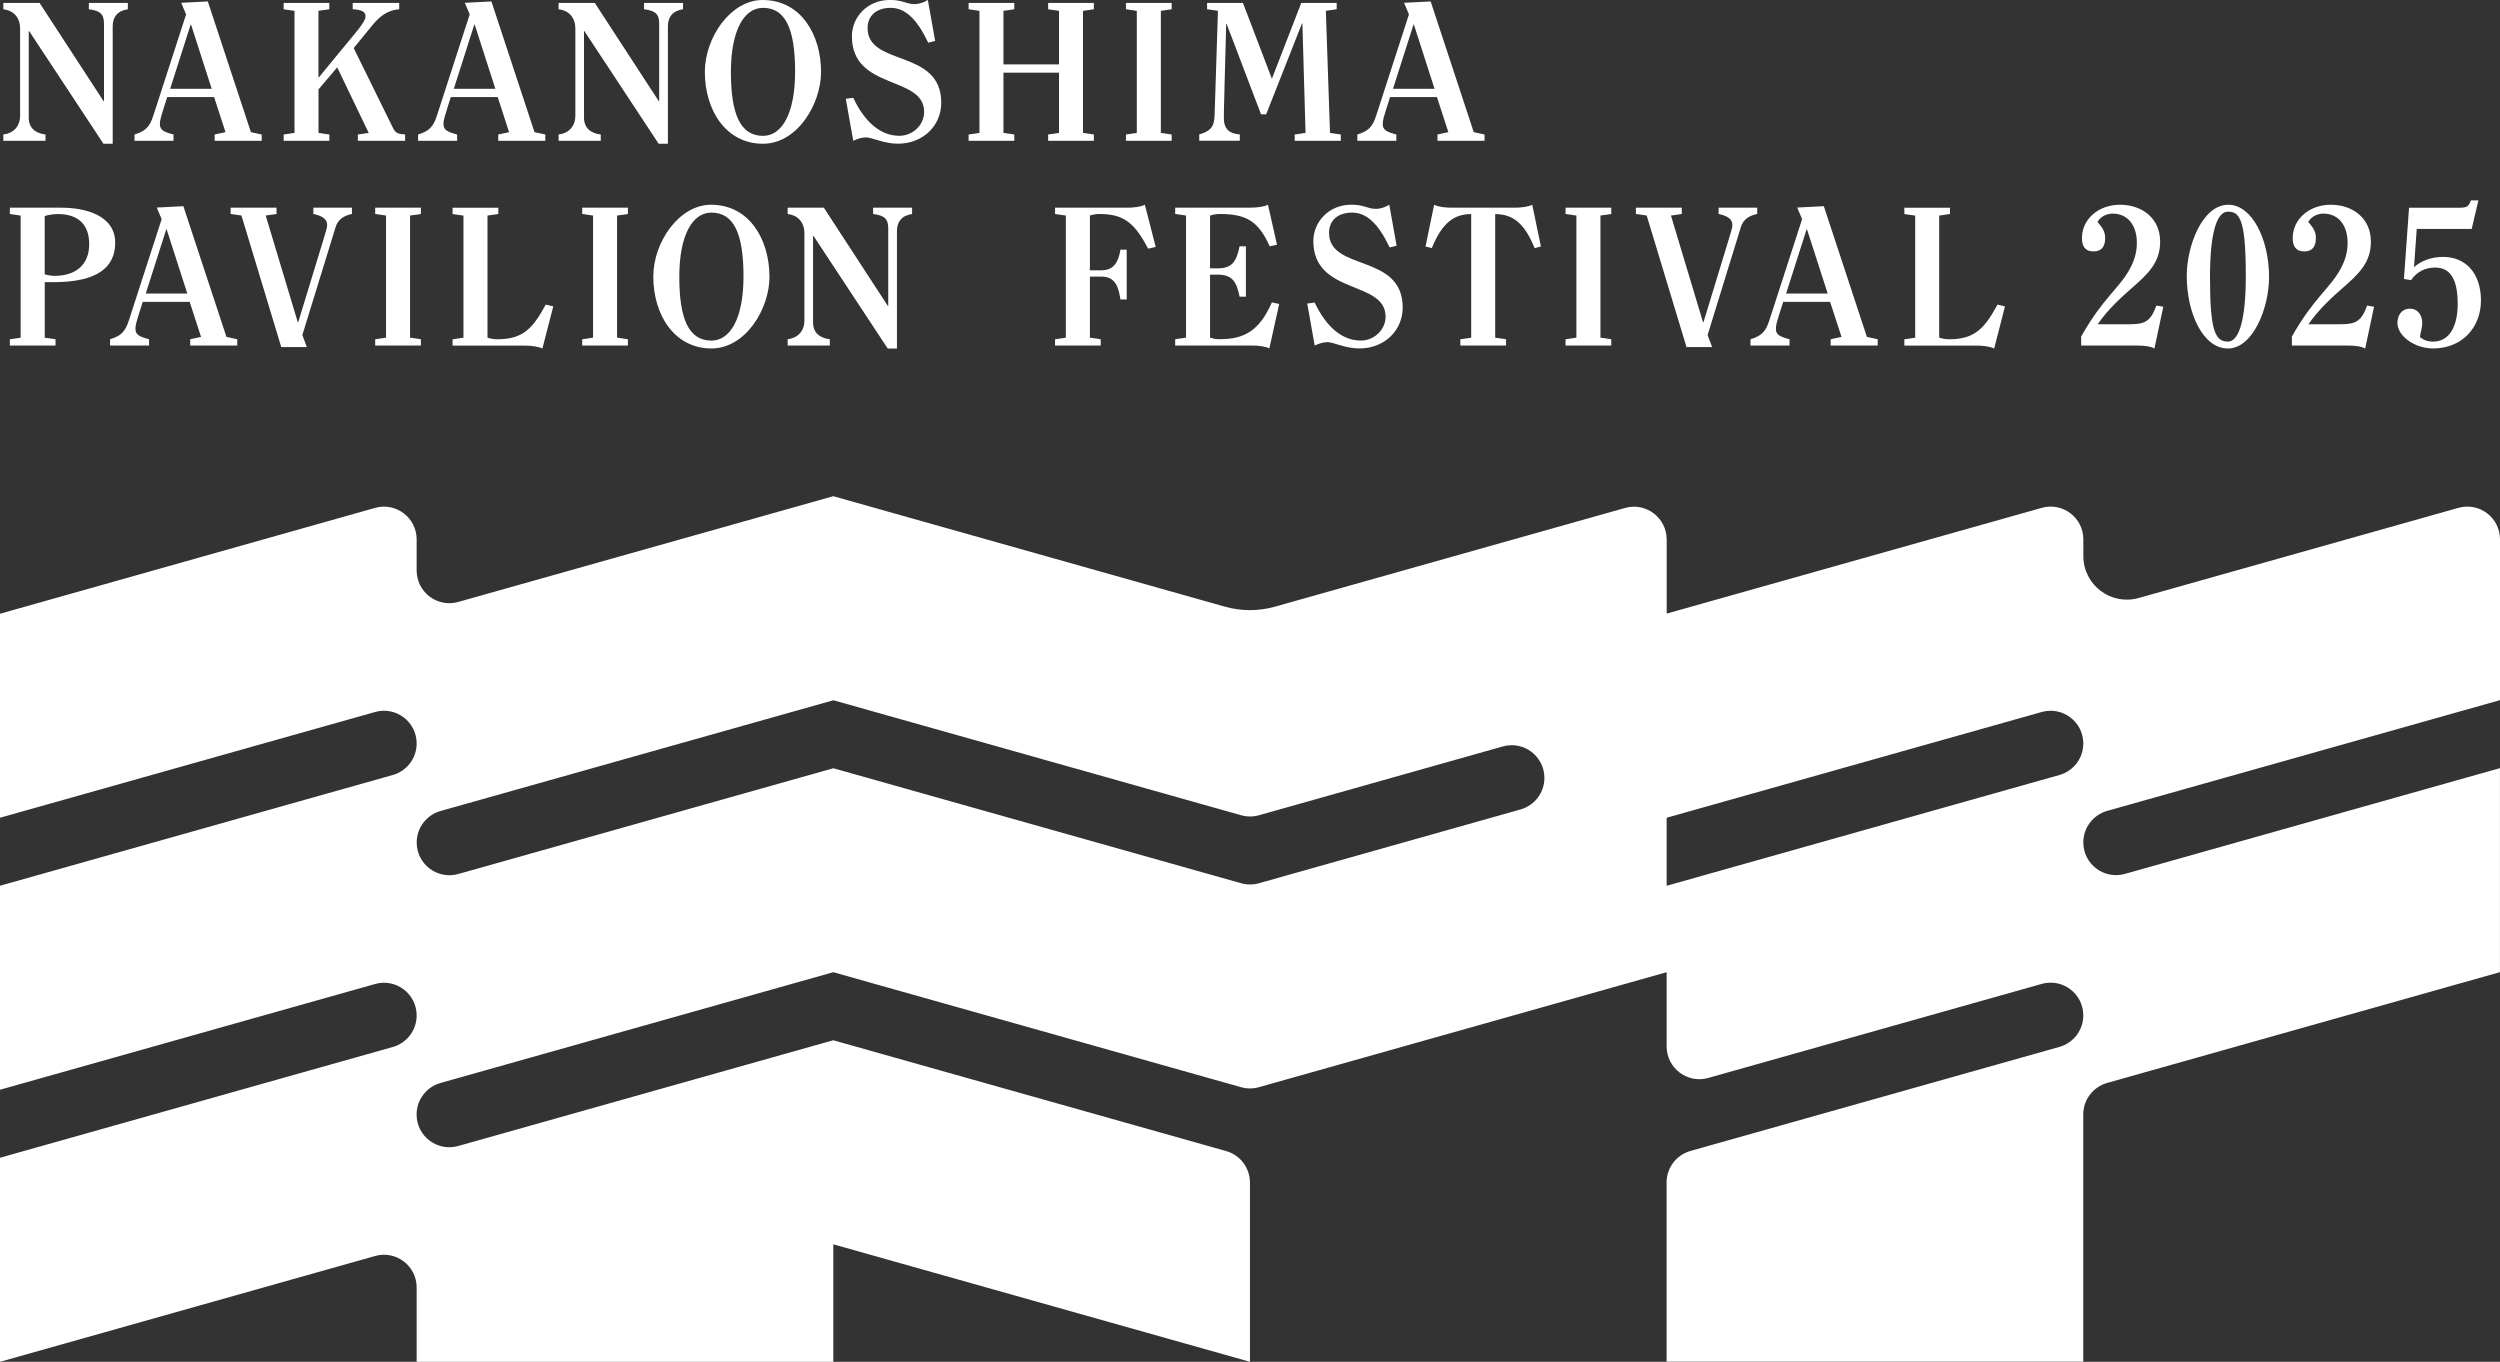 <?xml version="1.0" encoding="UTF-8"?>
<svg id="_レイヤー_2" data-name="レイヤー 2" xmlns="http://www.w3.org/2000/svg" viewBox="0 0 500 272.36">
  <rect x="0" y="0" width="500" height="272.36" fill="#333333" stroke="none"/>
  <defs>
    <style>
      .cls-1 {
        fill: #fff;
      }
    </style>
  </defs>
  <g id="main_img">
    <g>
      <path class="cls-1" d="M333.33,107.89c0-4.34-4.14-7.48-8.32-6.3l-70,19.74c-3.28.93-6.75.93-10.03,0l-78.32-22.09-75.01,21.15c-4.18,1.18-8.32-1.96-8.32-6.3v-6.21c0-4.34-4.14-7.48-8.32-6.3L0,122.75v40.8l75.01-21.15c4.18-1.18,8.32,1.96,8.32,6.3,0,2.93-1.95,5.5-4.77,6.3L0,177.15v40.8l75.01-21.15c4.18-1.18,8.32,1.96,8.32,6.3,0,2.93-1.95,5.5-4.77,6.3L0,231.55v40.81l75.01-21.16c4.18-1.18,8.32,1.96,8.32,6.3v14.86h83.33v-23.5l83.33,23.5v-35.85c0-2.93-1.95-5.5-4.77-6.3l-78.57-22.16-75.01,21.15c-4.18,1.18-8.32-1.96-8.32-6.3,0-2.93,1.95-5.5,4.77-6.3l78.57-22.16,81.56,23c1.16.33,2.39.33,3.55,0l81.56-23v14.85c0,4.34,4.14,7.48,8.32,6.3l66.69-18.81c4.18-1.18,8.32,1.96,8.32,6.3,0,2.93-1.95,5.5-4.77,6.3l-73.8,20.81c-2.82.8-4.77,3.37-4.77,6.3v35.85h83.33v-49.45c0-2.93,1.95-5.5,4.77-6.3l78.57-22.16v-40.8l-75.01,21.15c-4.18,1.18-8.32-1.96-8.32-6.3,0-2.93,1.95-5.5,4.77-6.3l78.57-22.15v-32.16c0-4.34-4.14-7.48-8.32-6.3l-63.94,18.03c-5.56,1.57-11.07-2.61-11.07-8.38v-3.35c0-4.34-4.14-7.48-8.32-6.3l-75.01,21.15v-14.86ZM166.67,153.65l-75.01,21.15c-4.18,1.18-8.32-1.96-8.32-6.3,0-2.93,1.95-5.5,4.77-6.3l78.57-22.15,81.56,23c1.16.33,2.39.33,3.55,0l48.77-13.76c4.18-1.18,8.32,1.96,8.32,6.3,0,2.93-1.95,5.5-4.77,6.3l-52.33,14.76c-1.16.33-2.39.33-3.55,0l-81.56-23ZM333.33,177.15v-13.6l75.01-21.15c4.18-1.18,8.32,1.96,8.32,6.3,0,2.93-1.95,5.5-4.77,6.3l-78.57,22.16Z"/>
      <g>
        <g>
          <path class="cls-1" d="M7.92.59l12.8,19.65h.08V4.84c0-1.97-.63-2.68-3.03-2.99V.59h7.8v1.26c-2.13.31-3.03,1.62-3.03,3.39v23.51h-1.85L5.83,6.22h-.08v17.33c0,2.01,1.3,3.11,3.35,3.35v1.26H.67v-1.26c2.01-.24,3.35-1.61,3.35-3.78V5.75c0-2.48-1.54-3.7-3.35-3.9V.59h7.25Z"/>
          <path class="cls-1" d="M41.56.28l8.62,26.15,2.16.47v1.26h-9.41v-1.26l2.17-.47-2.28-7.01h-9.38c-1.42,4.45-1.46,4.61-1.46,5.43,0,1.14.79,1.54,2.72,2.05v1.26h-7.8v-1.26c2.21-.67,3.03-1.54,3.74-3.7l6.58-20.32-.98-2.32,5.32-.27ZM34.03,17.76h8.31l-4.13-12.84h-.08l-4.1,12.84Z"/>
          <path class="cls-1" d="M65.86.59v1.26l-2.17.31v13.31h.08c7.36-9.06,9.33-10.87,9.33-12.25,0-.83-.67-1.26-2.56-1.38V.59h9.3v1.26c-1.89.16-3.55.95-5.4,3.23l-3.7,4.53,7.76,15.79c.59,1.22.95,1.38,2.52,1.5v1.26h-9.45v-1.26l2.17-.32-6.3-13.11-3.74,4.41v8.7l2.17.32v1.26h-9.14v-1.26l2.17-.32V2.17l-2.17-.31V.59h9.14Z"/>
          <path class="cls-1" d="M98.28.28l8.62,26.15,2.16.47v1.26h-9.41v-1.26l2.17-.47-2.28-7.01h-9.38c-1.42,4.45-1.46,4.61-1.46,5.43,0,1.14.79,1.54,2.72,2.05v1.26h-7.8v-1.26c2.21-.67,3.03-1.54,3.74-3.7l6.58-20.32-.98-2.32,5.32-.27ZM90.76,17.76h8.31l-4.13-12.84h-.08l-4.1,12.84Z"/>
          <path class="cls-1" d="M118.96.59l12.8,19.65h.08V4.84c0-1.97-.63-2.68-3.03-2.99V.59h7.8v1.26c-2.13.31-3.03,1.62-3.03,3.39v23.51h-1.85l-14.85-22.53h-.08v17.33c0,2.01,1.3,3.11,3.35,3.35v1.26h-8.43v-1.26c2.01-.24,3.35-1.61,3.35-3.78V5.75c0-2.48-1.54-3.7-3.35-3.9V.59h7.25Z"/>
          <path class="cls-1" d="M164.21,14.38c0,6.46-4.77,14.37-11.62,14.37-7.41,0-11.62-6.73-11.62-14.37C140.98,7.48,146.14,0,152.52,0c7.8,0,11.69,7.13,11.69,14.37M152.6,27.17c3.74,0,6.42-4.37,6.42-12.84s-1.89-12.76-6.42-12.76c-3.78,0-6.42,4.49-6.42,12.84s1.85,12.76,6.42,12.76"/>
          <path class="cls-1" d="M182.89.83c.71,0,1.73-.24,2.68-.83l1.46,8.19-1.38.35c-2.32-4.84-4.65-6.97-7.52-6.97s-4.61,1.58-4.61,4.05c0,7.76,14.73,4.06,14.73,14.93,0,4.61-3.66,8.19-8.66,8.19-2.87,0-5.12-1.26-6.42-1.26-.7,0-1.53.23-2.52.67l-1.49-8.39,1.49-.2c2.4,5.08,5.63,7.6,9.22,7.6,2.76,0,4.96-2.24,4.96-4.76,0-7.4-14.45-4.25-14.45-15.16,0-3.78,3.07-7.25,7.6-7.25,2.64,0,3.15.83,4.92.83"/>
          <polygon class="cls-1" points="202.86 .59 202.86 1.85 200.69 2.17 200.69 12.88 211.8 12.88 211.8 2.17 209.63 1.85 209.63 .59 218.77 .59 218.77 1.85 216.6 2.17 216.6 26.58 218.77 26.9 218.77 28.16 209.63 28.16 209.63 26.9 211.8 26.58 211.8 14.53 200.69 14.53 200.69 26.58 202.86 26.9 202.86 28.16 193.72 28.16 193.72 26.9 195.89 26.58 195.89 2.17 193.72 1.85 193.72 .59 202.86 .59"/>
          <polygon class="cls-1" points="234.33 .59 234.33 1.85 232.17 2.17 232.17 26.58 234.33 26.9 234.33 28.16 225.19 28.16 225.19 26.9 227.36 26.58 227.36 2.17 225.19 1.85 225.19 .59 234.33 .59"/>
          <path class="cls-1" d="M248.59.59l5.79,15.16,5.87-15.16h7.09v1.26l-2.17.31.83,24.42,2.16.32v1.26h-9.22v-1.26l2.17-.32-.63-21.9h-.08l-7.17,18.19h-1.02l-6.89-18.11h-.08l-.31,11.54c0,1.3-.16,5.04-.16,7.28s1.1,3.15,3.19,3.31v1.26h-8.11v-1.26c2.17-.67,2.99-1.38,3.07-3.82l.67-20.91-2.17-.31V.59h7.17Z"/>
          <path class="cls-1" d="M286.13.28l8.62,26.15,2.16.47v1.26h-9.41v-1.26l2.17-.47-2.28-7.01h-9.38c-1.42,4.45-1.46,4.61-1.46,5.43,0,1.14.79,1.54,2.72,2.05v1.26h-7.8v-1.26c2.21-.67,3.03-1.54,3.74-3.7l6.58-20.32-.98-2.32,5.32-.27ZM278.6,17.76h8.31l-4.13-12.84h-.08l-4.1,12.84Z"/>
        </g>
        <g>
          <path class="cls-1" d="M12.33,41.54c4.68,0,10.71,1.5,10.71,7.01,0,4.76-3.35,7.88-12.32,7.88h-1.77v11.11l2.16.31v1.26H1.97v-1.26l2.16-.31v-24.42l-2.16-.32v-1.26h10.36ZM8.94,54.85c.47.16,1.26.32,2.01.32,4.13,0,6.89-2.17,6.89-6.34,0-3.7-1.97-6.02-6.26-6.02-.83,0-1.89.16-2.64.39v11.66Z"/>
          <path class="cls-1" d="M36.67,41.23l8.62,26.15,2.16.47v1.26h-9.41v-1.26l2.17-.47-2.28-7.01h-9.38c-1.42,4.45-1.46,4.61-1.46,5.43,0,1.14.79,1.54,2.72,2.05v1.26h-7.8v-1.26c2.21-.67,3.03-1.54,3.74-3.7l6.58-20.32-.98-2.32,5.32-.27ZM29.15,58.71h8.31l-4.13-12.84h-.08l-4.1,12.84Z"/>
          <path class="cls-1" d="M55.31,41.54v1.26l-2.17.31,6.42,21.35h.08l4.89-16.03c.71-2.28.9-2.92.9-3.47,0-1.18-1.06-1.81-2.76-2.17v-1.26h7.72v1.26c-1.66.36-2.8,1.1-3.27,2.64l-6.65,21.58.9,2.4h-5.12l-7.96-26.31-2.16-.31v-1.26h9.17Z"/>
          <polygon class="cls-1" points="84.18 41.54 84.18 42.8 82.01 43.11 82.01 67.53 84.18 67.85 84.18 69.11 75.04 69.11 75.04 67.85 77.21 67.53 77.21 43.11 75.04 42.8 75.04 41.54 84.18 41.54"/>
          <path class="cls-1" d="M99.66,41.54v1.26l-2.16.31v24.42c.75.24,1.3.32,2.04.32,5.12,0,7.09-2.29,9.61-6.93l1.5.36-2.17,8.43c-.79-.43-2.36-.59-3.47-.59h-14.49v-1.26l2.17-.32v-24.42l-2.17-.31v-1.26h9.14Z"/>
          <polygon class="cls-1" points="125.58 41.54 125.58 42.8 123.41 43.11 123.41 67.53 125.58 67.85 125.58 69.11 116.44 69.11 116.44 67.85 118.61 67.53 118.61 43.11 116.44 42.8 116.44 41.54 125.58 41.54"/>
          <path class="cls-1" d="M153.9,55.32c0,6.46-4.77,14.37-11.62,14.37-7.41,0-11.62-6.73-11.62-14.37,0-6.89,5.16-14.37,11.54-14.37,7.8,0,11.69,7.13,11.69,14.37M142.28,68.12c3.74,0,6.42-4.37,6.42-12.84s-1.89-12.76-6.42-12.76c-3.78,0-6.42,4.49-6.42,12.84s1.85,12.76,6.42,12.76"/>
          <path class="cls-1" d="M164.77,41.54l12.8,19.65h.08v-15.4c0-1.97-.63-2.68-3.03-2.99v-1.26h7.8v1.26c-2.13.31-3.03,1.62-3.03,3.39v23.51h-1.85l-14.85-22.53h-.08v17.33c0,2.01,1.3,3.11,3.35,3.35v1.26h-8.43v-1.26c2.01-.24,3.35-1.61,3.35-3.78v-17.37c0-2.48-1.54-3.7-3.35-3.9v-1.26h7.25Z"/>
        </g>
        <g>
          <path class="cls-1" d="M231.14,49.38l-1.5.35c-2.68-5.04-4.8-6.93-9.69-6.93-.71,0-1.42.12-1.97.31v10.95h2.32c1.69,0,3.27-.71,3.78-4.13h1.26v9.96h-1.26c-.36-2.52-1.03-4.57-3.78-4.57h-2.32v12.21l2.16.32v1.26h-9.13v-1.26l2.16-.32v-24.42l-2.16-.31v-1.26h14.49c1.14,0,2.68-.16,3.47-.59l2.17,8.43Z"/>
          <path class="cls-1" d="M255.4,48.94l-1.46.32c-2.24-5-4.65-6.46-9.96-6.46-.71,0-1.42.12-1.97.32v10.55h1.54c2.8,0,3.74-1.3,4.37-4.41h1.26v10.08h-1.26c-.63-3.15-1.57-4.41-4.41-4.41h-1.5v12.6c.71.23,1.26.31,1.89.31,4.96,0,7.96-1.66,10.48-7.36l1.46.31-1.97,8.9c-.75-.43-2.36-.59-3.47-.59h-15.36v-1.26l2.17-.31v-24.42l-2.17-.32v-1.26h15.08c1.14,0,2.68-.15,3.47-.59l1.81,8Z"/>
          <path class="cls-1" d="M275.18,41.78c.71,0,1.73-.24,2.68-.83l1.46,8.19-1.38.35c-2.32-4.84-4.65-6.97-7.52-6.97s-4.61,1.58-4.61,4.05c0,7.76,14.73,4.06,14.73,14.93,0,4.61-3.66,8.19-8.66,8.19-2.87,0-5.12-1.26-6.42-1.26-.7,0-1.53.23-2.52.67l-1.49-8.39,1.49-.2c2.4,5.08,5.63,7.6,9.22,7.6,2.76,0,4.96-2.24,4.96-4.76,0-7.4-14.45-4.25-14.45-15.16,0-3.78,3.07-7.25,7.6-7.25,2.64,0,3.15.83,4.92.83"/>
          <path class="cls-1" d="M286.84,40.95c.79.43,2.32.59,3.47.59h12.56c1.26,0,2.79-.16,3.58-.59l1.73,8.35-1.26.32c-2.13-5.28-4.57-6.77-7.88-6.81v24.73l2.17.31v1.26h-9.14v-1.26l2.17-.31v-24.73c-3.23.04-5.67,1.42-7.88,6.81l-1.26-.32,1.73-8.35Z"/>
          <polygon class="cls-1" points="322.25 41.54 322.25 42.8 320.09 43.11 320.09 67.53 322.25 67.85 322.25 69.11 313.11 69.11 313.11 67.85 315.28 67.53 315.28 43.11 313.11 42.8 313.11 41.54 322.25 41.54"/>
          <path class="cls-1" d="M336.36,41.54v1.26l-2.17.31,6.42,21.35h.08l4.89-16.03c.71-2.28.9-2.92.9-3.47,0-1.18-1.06-1.81-2.76-2.17v-1.26h7.72v1.26c-1.66.36-2.8,1.1-3.27,2.64l-6.65,21.58.9,2.4h-5.12l-7.96-26.31-2.16-.31v-1.26h9.17Z"/>
          <path class="cls-1" d="M364.76,41.23l8.62,26.15,2.16.47v1.26h-9.41v-1.26l2.17-.47-2.28-7.01h-9.38c-1.42,4.45-1.46,4.61-1.46,5.43,0,1.14.79,1.54,2.72,2.05v1.26h-7.8v-1.26c2.21-.67,3.03-1.54,3.74-3.7l6.58-20.32-.98-2.32,5.32-.27ZM357.23,58.71h8.31l-4.14-12.84h-.08l-4.1,12.84Z"/>
          <path class="cls-1" d="M390,41.54v1.26l-2.16.31v24.42c.75.24,1.3.32,2.05.32,5.12,0,7.09-2.29,9.61-6.93l1.5.36-2.17,8.43c-.79-.43-2.36-.59-3.47-.59h-14.49v-1.26l2.17-.32v-24.42l-2.17-.31v-1.26h9.14Z"/>
        </g>
        <g>
          <path class="cls-1" d="M432.03,48.23c0,3.31-1.3,5.55-4.73,8.55-3.11,2.72-5.67,5.04-7.76,8.07h6.38c3.03,0,4.18-.51,5.36-3.74l1.38.24-1.77,8.35c-.83-.44-1.93-.59-3.63-.59h-11.03v-1.81c4.45-7.84,7.52-9.49,9.73-13.51.86-1.58,1.41-3.23,1.41-5.24,0-3.47-1.81-5.83-4.84-5.83-1.1,0-2.36.51-3.03,1.66.98,1.14,1.53,1.93,1.53,3.23,0,1.58-.63,2.68-2.32,2.68s-2.32-1.06-2.32-2.68c0-3.74,3.27-6.66,7.6-6.66,4.61,0,8.03,2.88,8.03,7.29"/>
          <path class="cls-1" d="M453.81,55.44c0,6.18-3.23,14.26-8.23,14.26s-8.23-7.09-8.23-14.53c0-5.99,3.11-14.22,8.31-14.22,4.69,0,8.15,6.78,8.15,14.49M445.58,68.32c2.24,0,3.58-4.37,3.58-13.07,0-11.34-1.18-12.92-3.58-12.92-2.09,0-3.58,3.78-3.58,13.07,0,10.52.95,12.92,3.58,12.92"/>
          <path class="cls-1" d="M474.18,48.23c0,3.31-1.3,5.55-4.73,8.55-3.11,2.72-5.67,5.04-7.76,8.07h6.38c3.03,0,4.18-.51,5.36-3.74l1.38.24-1.77,8.35c-.83-.44-1.93-.59-3.63-.59h-11.03v-1.81c4.45-7.84,7.52-9.49,9.73-13.51.86-1.58,1.41-3.23,1.41-5.24,0-3.47-1.81-5.83-4.84-5.83-1.1,0-2.36.51-3.03,1.66.98,1.14,1.53,1.93,1.53,3.23,0,1.58-.63,2.68-2.32,2.68s-2.32-1.06-2.32-2.68c0-3.74,3.27-6.66,7.6-6.66,4.61,0,8.03,2.88,8.03,7.29"/>
          <path class="cls-1" d="M495.68,40.08l-1.34,5.71h-10.99l-.55,7.64c1.38-1.22,3.38-2.05,5.83-2.05,4.45,0,7.56,3.23,7.56,8.7s-3.82,9.61-9.57,9.61c-3.78,0-7.13-2.56-7.13-5.08,0-1.54.83-2.87,2.48-2.87s2.48,1.34,2.48,2.87c0,.95-.35,1.93-.47,2.8.82.63,1.46.91,2.67.91,2.99,0,4.89-2.68,4.89-7.56s-1.46-7.25-4.49-7.25c-2.09,0-3.74.91-4.84,2.52l-1.42-.23,1.02-14.26h10.2c1.26,0,1.77-.23,2.16-1.46h1.5Z"/>
        </g>
      </g>
    </g>
  </g>
</svg>